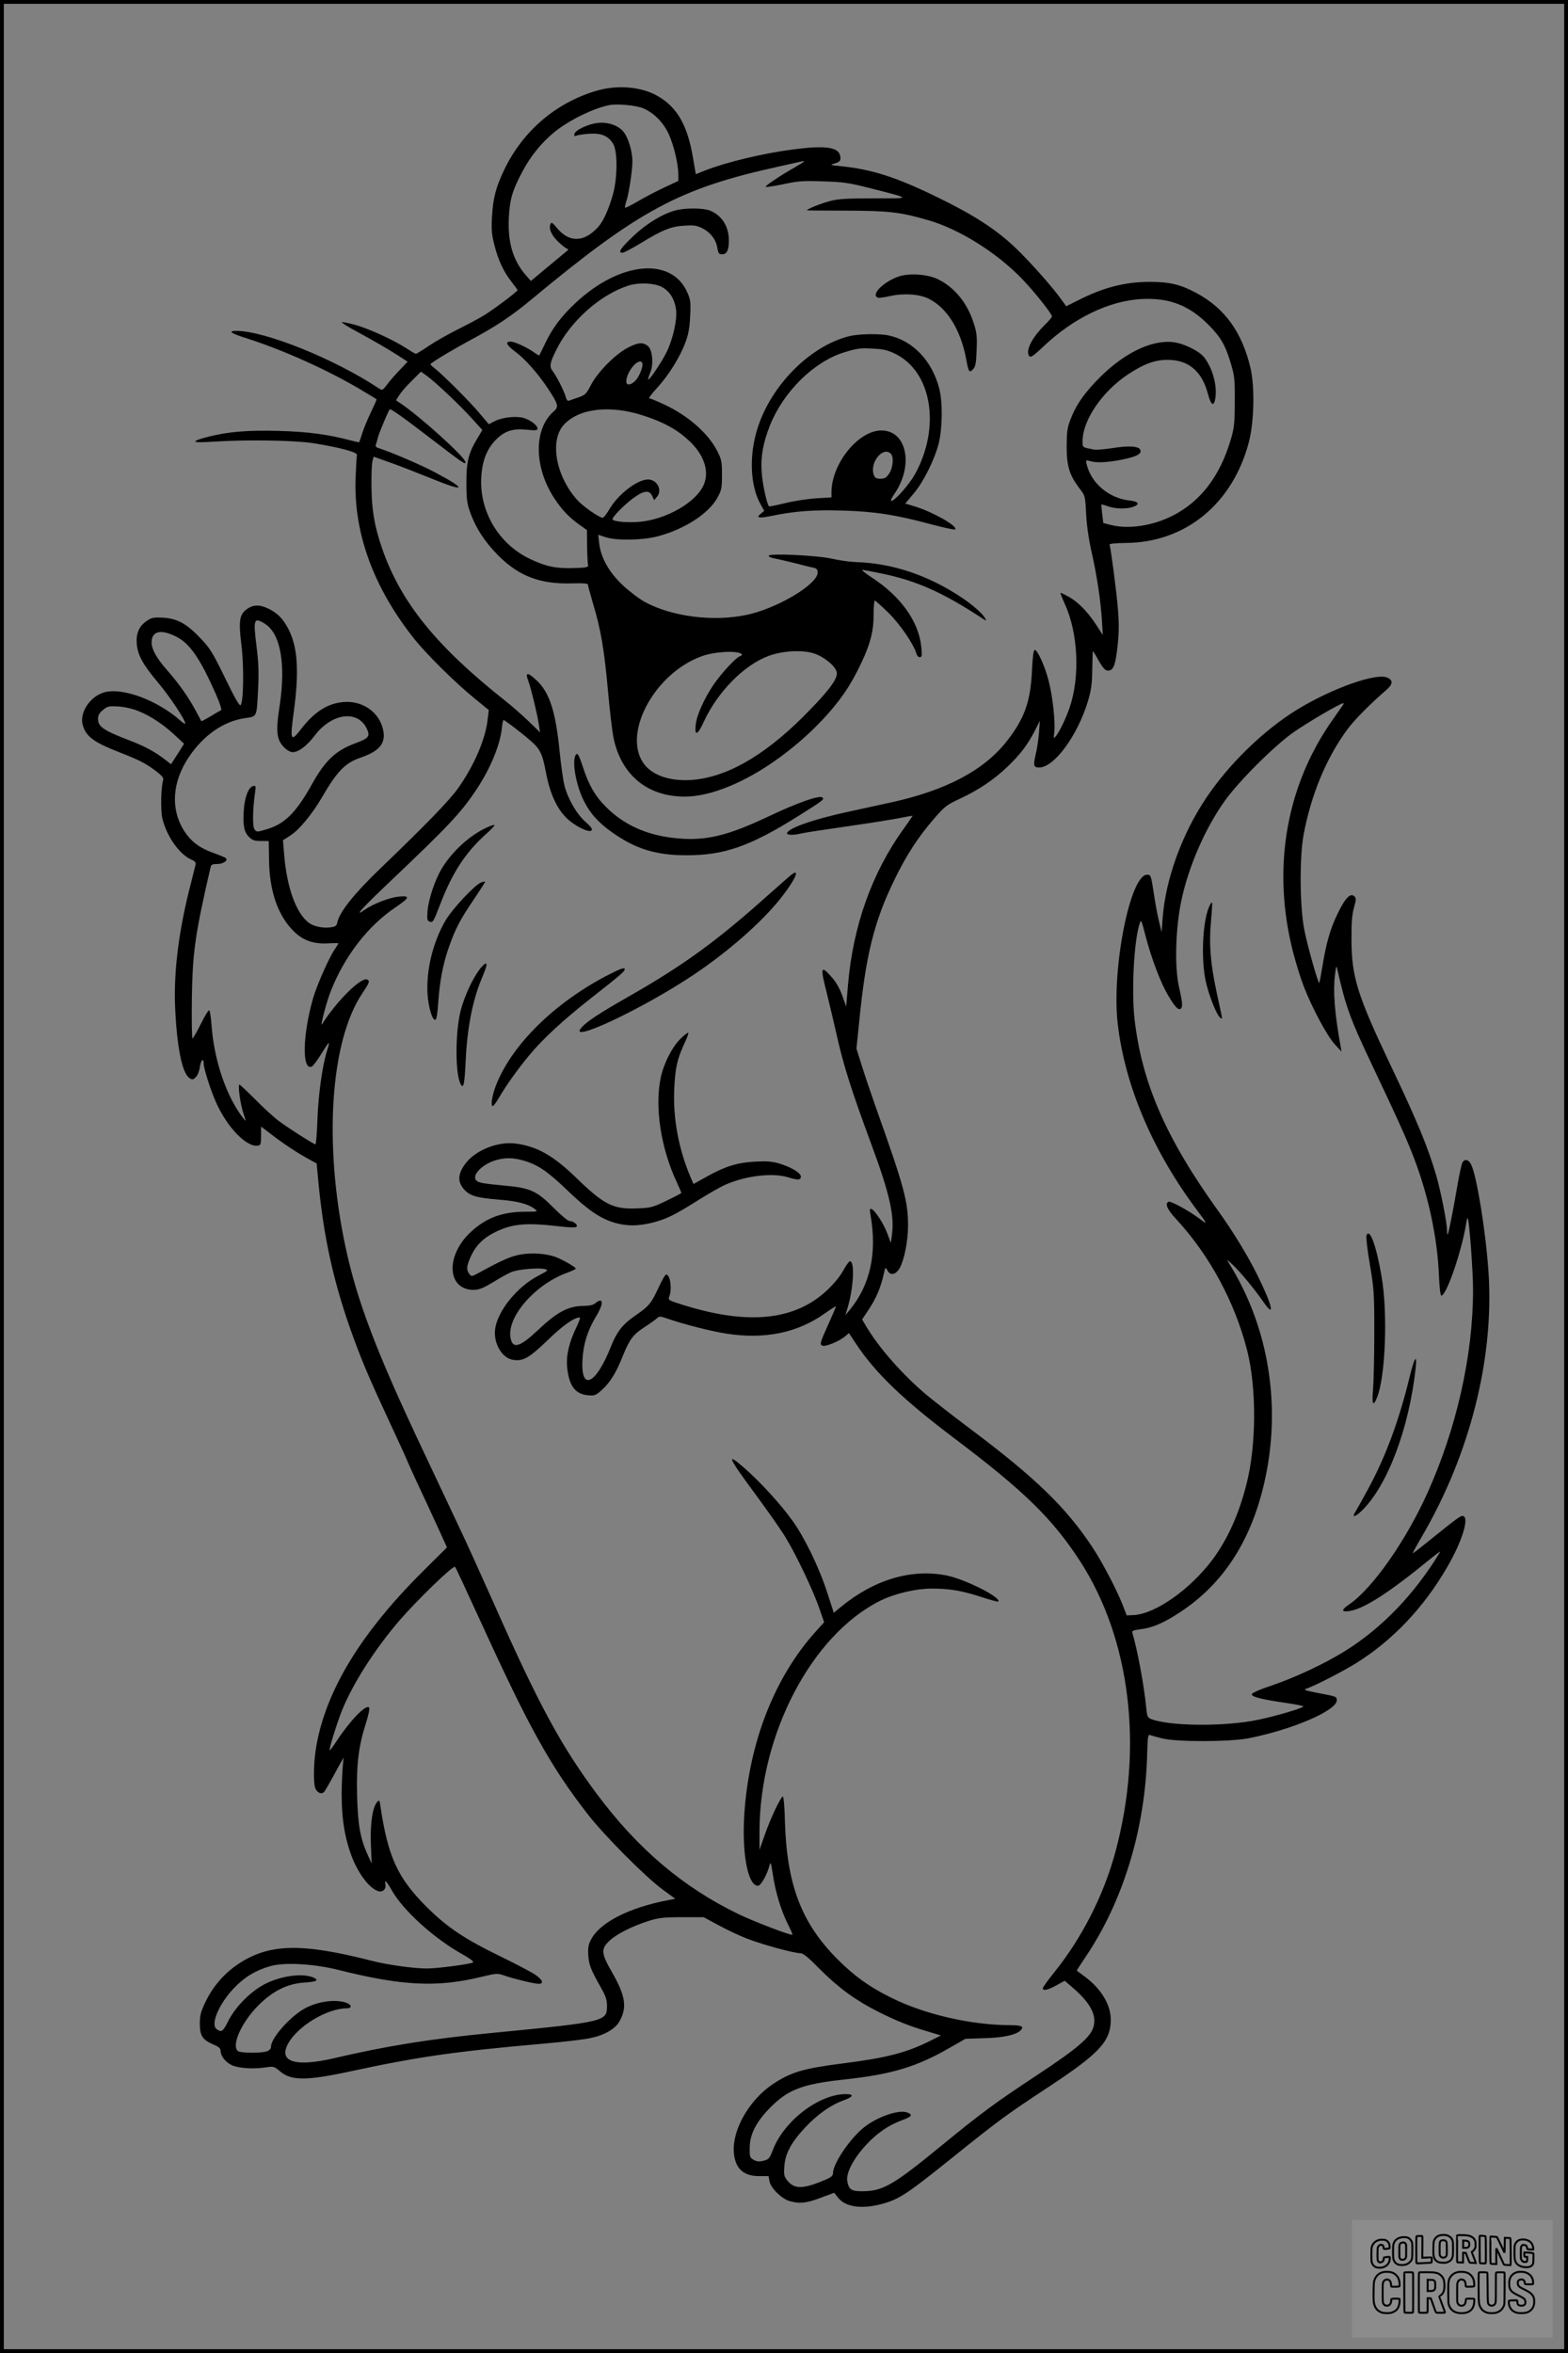 <?xml version="1.0" encoding="UTF-8"?>
<svg xmlns="http://www.w3.org/2000/svg" version="1.0" width="1024pt" height="1536pt" viewBox="0 0 1024 1536" preserveAspectRatio="xMidYMid meet">
  <rect x="0" y="0" width="1024" height="1536" fill="#808080" stroke="none"/>
  <g transform="translate(0.00 0.00) scale(1)">
    <g transform="translate(0,1536) scale(0.1,-0.1)" fill="#000000" stroke="none">
      <path d="M3890 14766 c-262 -79 -475 -262 -595 -510 -56 -116 -75 -187 -82 -311 -5 -82 -2 -115 15 -182 25 -100 61 -178 113 -243 21 -27 39 -52 39 -54 0 -9 -165 -133 -225 -168 -33 -20 -107 -59 -165 -88 -58 -29 -142 -76 -187 -106 -44 -30 -84 -54 -87 -54 -3 0 -31 16 -63 37 -87 56 -249 130 -336 153 -43 12 -81 19 -84 17 -2 -3 26 -22 64 -43 141 -77 230 -128 297 -171 l68 -44 -54 -57 c-30 -31 -67 -74 -82 -95 -29 -37 -29 -37 -55 -20 -289 191 -741 373 -927 373 -59 0 -37 -16 69 -49 240 -77 533 -209 747 -337 52 -31 97 -58 99 -60 2 -2 -15 -40 -37 -86 -22 -46 -48 -108 -57 -138 -10 -30 -18 -56 -19 -57 -1 -1 -26 4 -56 12 -146 39 -279 57 -467 62 -205 6 -331 -5 -463 -38 -123 -32 -112 -42 35 -32 218 14 526 9 650 -10 171 -27 291 -59 286 -77 -2 -8 -6 -78 -9 -155 -12 -362 121 -719 391 -1055 80 -98 259 -275 381 -375 l98 -80 -7 -59 c-14 -131 -88 -302 -193 -451 -58 -81 -206 -234 -509 -525 -172 -165 -266 -284 -280 -351 -4 -22 -12 -28 -42 -32 -48 -8 -112 5 -144 29 -84 63 -145 233 -162 454 l-7 85 51 33 c57 37 141 140 203 246 99 171 152 226 252 260 135 46 175 104 141 207 -34 102 -139 167 -254 156 -103 -9 -190 -65 -277 -179 -66 -85 -71 -72 -45 119 35 260 25 416 -33 532 -37 71 -71 107 -131 137 -62 30 -105 28 -149 -7 -42 -33 -48 -77 -30 -224 18 -141 15 -378 -5 -398 -7 -7 -36 43 -101 177 -81 166 -98 194 -160 259 -90 95 -151 129 -244 135 -62 3 -75 1 -106 -20 -51 -34 -72 -81 -67 -149 6 -76 40 -137 141 -257 76 -91 176 -241 176 -265 0 -5 -15 4 -33 20 -151 133 -376 216 -495 184 -93 -26 -164 -132 -142 -213 21 -75 71 -113 238 -178 128 -50 174 -73 240 -123 43 -33 52 -45 47 -61 -14 -48 -17 -195 -5 -247 27 -116 111 -236 189 -270 24 -10 31 -19 28 -34 -3 -11 -16 -65 -30 -120 -78 -299 -112 -567 -104 -797 11 -265 45 -443 94 -475 19 -13 24 -12 42 6 11 11 23 40 26 65 7 47 25 64 25 24 0 -32 46 -176 80 -252 74 -167 203 -299 277 -284 15 3 18 13 18 64 l0 60 100 -76 c55 -41 137 -95 182 -120 l81 -45 7 -75 c35 -401 105 -717 241 -1083 60 -162 109 -274 230 -534 57 -123 104 -225 104 -227 0 -2 32 -73 71 -158 40 -84 100 -215 135 -291 l63 -138 -168 -167 c-396 -396 -622 -768 -685 -1129 -18 -98 -21 -239 -7 -276 12 -30 40 -42 57 -25 7 7 40 65 74 128 34 63 59 106 55 95 -4 -11 -10 -90 -13 -175 -5 -177 11 -311 54 -438 42 -127 121 -237 184 -257 28 -9 53 13 47 42 -7 38 6 26 43 -39 75 -131 275 -312 458 -414 55 -31 79 -50 70 -55 -22 -11 -232 -39 -300 -39 -86 0 -256 24 -355 49 -467 120 -677 114 -879 -21 -91 -61 -165 -147 -213 -248 -30 -63 -36 -86 -36 -142 0 -78 19 -105 91 -135 29 -12 44 -24 44 -36 0 -38 32 -79 76 -99 47 -20 142 -26 230 -12 39 6 47 3 79 -24 74 -66 173 -66 465 -3 442 95 674 129 1265 181 126 11 260 27 297 35 94 19 164 59 193 109 51 91 41 164 -45 316 -75 130 -77 157 -20 211 46 44 152 97 260 131 63 19 97 23 215 23 l140 0 95 -51 c52 -29 137 -69 189 -89 97 -38 305 -95 348 -95 18 0 51 -27 121 -98 124 -125 235 -207 381 -281 125 -63 210 -97 336 -134 l80 -24 -70 -35 c-153 -77 -287 -112 -575 -148 -257 -33 -338 -57 -459 -139 -149 -102 -258 -293 -249 -437 7 -106 60 -159 163 -159 l64 0 6 -33 c8 -45 78 -114 131 -130 64 -19 112 -14 205 22 l87 32 26 -33 c50 -62 160 -76 296 -37 105 30 159 66 455 304 304 244 347 275 620 455 335 221 408 299 409 440 1 96 -62 202 -167 280 -28 21 -53 40 -55 41 -1 1 22 37 51 80 251 368 397 844 409 1342 3 104 5 121 18 116 8 -3 44 -13 80 -22 95 -24 440 -23 565 1 289 58 575 181 575 248 0 24 -2 25 -125 48 -78 15 -95 21 -76 27 48 14 238 112 327 167 240 150 443 364 596 629 94 162 143 316 105 331 -16 6 -31 -5 -230 -165 -53 -43 -99 -78 -101 -78 -2 0 25 51 61 112 313 536 471 1162 434 1721 -17 260 -76 627 -113 704 -17 35 -43 41 -58 13 -6 -12 -22 -86 -35 -164 -27 -158 -55 -299 -61 -305 -2 -2 -4 9 -4 26 0 51 -40 253 -70 358 -55 188 -125 357 -298 720 -219 461 -256 580 -256 825 -1 107 4 161 16 205 15 52 15 62 3 74 -25 25 -61 -11 -109 -112 -49 -100 -76 -196 -101 -352 -9 -55 -18 -101 -19 -102 -7 -7 -78 244 -98 347 -30 151 -32 471 -5 620 49 262 148 502 287 690 45 61 151 168 249 252 47 40 51 65 13 84 -70 35 -361 -68 -589 -207 -219 -134 -447 -355 -596 -578 -158 -235 -265 -530 -284 -781 l-7 -95 -18 75 c-10 41 -25 122 -33 179 -18 117 -19 121 -44 121 -111 0 -232 -615 -192 -970 47 -410 232 -841 526 -1230 62 -83 63 -86 4 -42 -72 53 -186 115 -199 107 -23 -14 -7 -51 51 -113 219 -237 384 -543 464 -859 62 -246 60 -619 -5 -872 -50 -198 -124 -360 -221 -491 -147 -196 -373 -355 -516 -363 l-45 -2 -27 70 c-40 101 -132 277 -197 375 -173 261 -369 451 -798 773 -111 83 -239 183 -286 222 -157 133 -303 299 -388 438 l-32 54 44 66 c47 70 80 148 97 230 11 46 12 48 23 26 19 -39 56 -32 83 16 29 54 53 177 53 273 0 162 -24 250 -215 787 -31 88 -71 207 -89 265 l-33 105 18 175 c42 431 97 654 229 925 79 163 155 280 260 401 69 80 82 90 168 130 122 57 220 122 310 208 85 81 131 142 179 234 l34 67 -6 -80 c-4 -44 -13 -108 -22 -142 -16 -70 -13 -83 23 -83 99 0 253 211 320 437 21 71 26 111 27 205 1 65 3 118 4 118 2 0 17 -24 33 -54 37 -66 53 -80 79 -71 26 8 38 48 51 175 8 76 8 140 0 230 -9 114 -46 391 -54 415 -2 6 38 10 108 11 389 3 697 257 802 659 34 132 39 355 11 480 -55 236 -168 393 -355 493 -105 56 -174 72 -303 72 -162 0 -300 -35 -470 -121 l-76 -38 -34 47 c-59 82 -204 245 -296 333 -127 121 -272 215 -506 329 -276 135 -433 185 -642 206 -63 6 -67 8 -38 16 39 10 47 21 39 54 -14 55 -103 66 -311 38 -192 -25 -431 -82 -571 -137 l-60 -24 -18 104 c-36 217 -104 334 -234 408 -106 60 -265 73 -402 31z m313 -114 c70 -31 130 -92 165 -169 33 -73 62 -196 62 -263 l0 -41 -92 -43 c-51 -24 -128 -64 -172 -90 -43 -26 -81 -44 -84 -42 -2 3 1 20 7 38 17 47 41 204 41 264 0 64 -25 150 -56 191 -32 42 -99 67 -166 61 -62 -5 -152 -47 -157 -73 -2 -14 1 -16 15 -10 11 4 48 10 84 12 79 5 124 -15 155 -67 29 -51 28 -224 -3 -332 -27 -95 -63 -175 -96 -210 -91 -101 -189 -103 -268 -7 -31 37 -38 41 -43 26 -12 -30 5 -70 48 -113 23 -22 49 -43 57 -46 8 -3 13 -7 10 -10 -3 -2 -59 -49 -124 -103 l-119 -99 -34 39 c-83 95 -118 214 -110 375 6 118 23 176 87 297 53 101 124 189 207 258 96 79 257 158 363 179 54 10 178 -2 223 -22z m1047 -346 c0 -3 -26 -19 -57 -37 -84 -47 -193 -119 -193 -128 0 -4 51 3 113 16 98 21 130 24 262 19 134 -4 167 -9 310 -45 273 -70 272 -66 21 -66 -185 0 -232 -3 -291 -19 -59 -16 -145 -51 -145 -59 0 -1 116 -2 258 -2 275 -1 350 -9 529 -61 204 -57 453 -213 619 -386 81 -84 194 -227 194 -244 0 -5 -23 -32 -51 -59 -74 -74 -117 -153 -102 -191 9 -24 23 -16 97 54 196 186 430 299 642 310 180 9 309 -41 435 -167 83 -83 114 -138 151 -267 20 -68 23 -100 22 -239 -1 -143 -4 -170 -28 -250 -70 -235 -197 -400 -379 -492 -132 -66 -288 -89 -402 -60 l-50 13 -7 59 c-4 32 -6 60 -5 61 2 2 21 -3 42 -11 48 -17 121 -19 164 -4 48 17 39 35 -23 42 -134 14 -252 114 -280 239 -6 26 -6 26 31 16 43 -12 138 -4 233 19 71 17 96 33 87 56 -9 25 -77 29 -181 12 -53 -8 -108 -13 -121 -10 -80 16 -75 12 -75 58 1 135 129 322 295 432 102 68 176 96 258 96 138 1 227 -74 266 -224 19 -71 37 -84 47 -32 15 83 -15 197 -71 271 -33 43 -137 94 -207 101 -149 15 -339 -83 -508 -264 -83 -89 -129 -159 -162 -249 -18 -48 -22 -80 -22 -169 0 -127 18 -186 82 -271 39 -50 39 -51 45 -165 3 -73 16 -163 35 -249 36 -159 58 -307 68 -445 l6 -100 -49 75 c-56 84 -121 148 -182 179 -22 12 -42 21 -45 21 -3 0 10 -33 28 -73 87 -189 100 -474 32 -674 -25 -73 -65 -156 -90 -188 -16 -19 -16 -18 -11 25 8 61 -10 233 -36 333 -24 97 -76 210 -92 204 -8 -2 -14 -50 -18 -143 -10 -195 -49 -306 -163 -451 -150 -192 -398 -323 -761 -402 -77 -17 -203 -44 -280 -61 -227 -49 -395 -109 -395 -140 0 -12 42 -13 95 0 22 5 154 25 293 45 139 20 293 44 342 54 50 10 90 17 90 15 0 -1 -27 -40 -60 -86 -206 -287 -329 -632 -362 -1016 l-12 -143 -17 48 c-24 70 -45 109 -86 154 -63 69 -66 54 -24 -112 16 -63 45 -188 66 -279 44 -197 97 -362 220 -695 125 -336 157 -478 140 -606 l-7 -53 -23 61 c-23 64 -81 153 -104 161 -11 4 -12 -4 -6 -39 44 -250 -2 -457 -135 -619 l-29 -35 15 50 c37 125 47 292 17 302 -6 2 -26 -23 -44 -57 -19 -37 -60 -87 -105 -130 -211 -200 -515 -232 -941 -99 -99 31 -101 32 -92 56 19 51 6 143 -21 143 -6 0 -28 -39 -50 -87 -48 -103 -61 -119 -157 -185 -77 -53 -116 -104 -152 -195 -99 -252 -200 -300 -187 -88 5 100 34 191 86 277 40 66 51 108 28 108 -6 0 -20 -8 -30 -17 -14 -12 -37 -17 -81 -18 -94 0 -172 -42 -290 -154 -123 -116 -169 -130 -183 -54 -25 135 159 348 368 424 32 12 58 24 58 28 0 9 -78 54 -127 74 -62 24 -161 32 -237 17 -60 -11 -118 -36 -264 -116 -52 -28 -53 -29 -67 -10 -21 28 -19 53 13 121 32 67 78 113 152 150 111 56 204 65 410 41 75 -9 118 -11 125 -4 12 11 -20 38 -47 38 -10 0 -57 40 -105 88 -106 107 -152 128 -312 142 -148 14 -178 19 -192 36 -28 34 41 104 127 130 64 19 121 18 193 -5 88 -27 151 -71 278 -193 129 -124 210 -180 301 -208 81 -25 158 -25 254 -1 91 24 142 48 300 148 66 41 144 86 174 99 134 59 308 80 410 49 66 -20 84 -19 84 5 0 24 -64 62 -145 86 -45 13 -82 15 -155 11 -114 -6 -193 -30 -313 -97 l-88 -49 -19 44 c-77 181 -115 381 -107 569 6 143 19 202 66 303 17 36 29 68 26 71 -3 3 -26 -14 -51 -39 -55 -54 -109 -160 -129 -254 -40 -189 0 -455 101 -674 19 -41 34 -76 34 -78 0 -2 -43 -25 -97 -51 -89 -43 -103 -47 -189 -50 -158 -7 -217 22 -394 193 -155 151 -260 211 -402 230 -120 16 -273 -47 -335 -140 -44 -63 -44 -111 -3 -158 37 -43 81 -56 228 -68 119 -9 191 -28 233 -60 24 -18 23 -19 -61 -19 -148 0 -254 -39 -353 -130 -169 -154 -159 -380 16 -380 35 0 60 10 127 50 45 28 99 58 119 66 42 18 176 30 217 20 28 -7 26 -9 -41 -44 -140 -73 -268 -233 -282 -351 -10 -90 44 -184 114 -197 67 -13 107 10 229 127 99 96 172 148 210 149 6 0 -5 -30 -23 -67 -47 -97 -67 -184 -59 -260 12 -119 52 -173 135 -181 46 -4 51 -2 95 38 53 49 92 113 136 225 41 101 67 136 138 181 31 20 66 45 78 55 20 19 21 19 80 -1 98 -34 273 -79 374 -95 252 -40 468 4 646 131 41 29 74 50 74 46 -1 -4 -25 -61 -55 -127 -50 -111 -52 -121 -35 -129 20 -9 107 26 150 61 l24 21 43 -65 c127 -193 307 -367 648 -624 455 -343 639 -524 818 -799 330 -510 416 -1216 231 -1900 -76 -282 -219 -562 -400 -786 -41 -51 -74 -97 -74 -103 0 -19 33 -12 89 19 l54 30 56 -48 c114 -99 154 -178 132 -254 -21 -68 -105 -140 -364 -311 -283 -187 -366 -248 -637 -470 -304 -249 -373 -289 -502 -291 -78 -1 -95 10 -105 67 -8 52 39 143 119 231 72 79 148 132 237 165 66 24 75 36 36 51 -59 22 -213 -34 -298 -110 -90 -80 -187 -228 -187 -286 0 -16 -12 -27 -47 -42 -146 -62 -202 -64 -248 -10 -24 29 -27 39 -23 93 5 85 44 158 134 255 84 89 167 148 255 180 64 24 69 40 11 40 -175 -1 -402 -175 -475 -365 -21 -55 -26 -61 -61 -70 -29 -7 -44 -5 -64 6 -25 14 -27 20 -26 80 1 89 44 171 138 265 115 115 209 150 476 179 314 34 475 82 695 209 l100 57 120 4 c124 3 210 21 240 51 25 25 8 34 -68 34 -257 1 -561 71 -778 180 -144 71 -240 141 -349 250 -237 237 -332 488 -344 903 -2 86 -8 158 -13 159 -13 2 -80 -139 -118 -248 l-35 -99 0 120 c1 634 341 1283 789 1506 96 47 232 79 336 79 117 0 195 -13 324 -55 58 -19 107 -32 110 -30 25 25 -217 147 -339 171 -229 45 -473 -28 -690 -207 l-45 -37 -43 133 c-51 159 -148 360 -228 470 -72 101 -206 248 -307 337 -132 116 -116 80 78 -182 75 -102 159 -222 186 -267 69 -113 181 -349 219 -460 l32 -93 -49 -54 c-272 -298 -441 -727 -472 -1197 -17 -259 23 -469 89 -469 19 0 60 73 76 135 6 25 10 14 21 -60 16 -111 54 -238 99 -327 19 -38 32 -68 29 -68 -26 0 -247 85 -350 134 -361 174 -656 423 -924 781 -235 315 -382 585 -679 1255 -77 173 -180 401 -230 505 -49 105 -151 319 -225 477 -308 650 -435 984 -511 1340 -143 672 -99 1341 109 1652 47 70 51 81 35 91 -37 23 -199 -136 -297 -291 -15 -25 29 145 56 213 90 230 242 427 421 548 97 66 102 80 22 72 -62 -7 -167 -48 -222 -87 -70 -50 -19 8 132 152 420 398 498 481 602 638 88 133 151 285 163 393 3 31 8 57 11 57 8 0 111 -78 172 -131 68 -58 82 -86 107 -220 25 -128 69 -225 130 -286 52 -53 149 -101 166 -84 8 8 -2 23 -39 56 -57 49 -115 149 -138 238 -8 31 -22 130 -31 219 -26 265 -67 390 -152 468 -59 55 -75 53 -52 -7 16 -43 57 -211 67 -276 l9 -58 -76 74 c-42 40 -110 100 -151 132 -451 357 -681 641 -804 993 -51 148 -69 255 -70 412 -1 74 2 147 7 162 l7 27 110 -39 c60 -21 182 -69 271 -105 220 -90 232 -71 25 39 -86 47 -299 138 -374 161 -14 4 -21 12 -18 20 3 8 10 31 15 53 10 34 67 170 76 180 6 6 91 -54 265 -188 217 -166 230 -175 230 -157 0 31 -301 303 -430 388 l-24 16 22 34 c11 19 48 61 81 93 l60 60 38 -27 c56 -40 221 -196 296 -280 l67 -74 -35 -59 c-56 -93 -70 -151 -69 -289 0 -98 4 -132 23 -185 36 -103 97 -198 185 -286 136 -136 274 -188 480 -182 80 2 106 0 106 -10 0 -7 16 -63 34 -126 49 -161 72 -297 96 -560 11 -125 27 -262 35 -303 47 -248 221 -394 468 -393 237 1 572 179 848 450 127 126 208 233 276 366 80 157 108 250 108 366 0 54 4 98 8 98 4 0 45 -37 91 -82 77 -77 162 -202 181 -265 3 -13 13 -23 22 -23 13 0 15 10 10 64 -16 167 -132 331 -322 455 -42 28 -71 51 -64 51 8 0 66 -11 129 -24 229 -48 399 -124 659 -295 23 -15 24 -14 13 5 -15 28 -77 83 -148 131 -219 147 -456 227 -696 234 -37 1 -105 11 -150 21 -99 23 -418 38 -418 20 0 -6 17 -14 38 -17 20 -4 82 -18 137 -32 55 -14 110 -28 123 -30 15 -4 22 -13 22 -30 0 -78 -270 -238 -470 -278 -215 -44 -479 -10 -654 83 -38 20 -104 70 -148 111 -91 85 -145 182 -155 275 l-6 55 49 -16 c74 -23 240 -20 339 6 175 46 333 148 390 252 27 49 30 62 30 149 0 86 -3 101 -30 154 -58 116 -191 233 -348 306 -47 22 -90 40 -97 40 -6 0 17 31 52 69 74 80 150 202 185 298 19 50 27 95 30 168 5 89 3 107 -17 153 -102 238 -442 207 -734 -68 -91 -86 -146 -159 -193 -256 -21 -43 -39 -81 -41 -83 -1 -3 -15 5 -30 16 -47 34 -130 73 -157 73 -39 0 -28 -22 33 -68 64 -48 147 -142 213 -242 64 -97 69 -116 37 -144 -134 -114 -132 -366 3 -570 49 -75 96 -124 168 -175 l44 -31 1 -107 c1 -60 4 -115 7 -123 3 -12 -12 -16 -91 -18 -119 -4 -183 9 -290 60 -203 97 -330 310 -317 533 6 107 37 186 96 245 58 58 109 74 203 65 57 -6 68 -5 68 8 0 20 -42 53 -87 68 -48 15 -140 6 -190 -19 l-41 -21 -65 77 c-67 79 -239 250 -291 290 -16 12 -27 24 -25 26 32 26 153 98 268 160 157 84 260 152 391 261 706 586 967 726 1620 869 85 19 156 35 158 35 1 1 2 -1 2 -3z m-930 -818 c52 -27 85 -78 95 -148 9 -62 -19 -189 -60 -275 -32 -66 -114 -189 -122 -182 -2 2 4 21 13 43 24 56 15 151 -15 175 -33 27 -65 24 -135 -13 -80 -43 -191 -155 -236 -240 -32 -61 -38 -67 -85 -83 -27 -9 -55 -19 -61 -21 -7 -3 -15 8 -19 23 -8 35 -61 139 -86 171 -22 29 -19 52 23 136 92 189 288 363 473 422 67 21 164 17 215 -8z m-126 -496 c9 -16 -14 -81 -40 -112 -29 -34 -64 -40 -64 -11 0 64 81 160 104 123z m8 -345 c131 -42 220 -91 297 -163 96 -89 133 -194 100 -281 -44 -118 -247 -236 -429 -250 -83 -6 -170 3 -170 18 0 16 74 91 134 136 70 52 107 56 125 16 l13 -28 20 24 c35 44 -2 111 -61 111 -71 -1 -198 -100 -253 -197 -17 -29 -36 -53 -42 -53 -22 0 -130 75 -167 117 -140 156 -181 389 -86 491 99 107 303 130 519 59z m-2475 -1357 c105 -63 141 -262 99 -539 -20 -128 -20 -182 -2 -225 16 -38 60 -76 88 -76 38 0 93 42 143 108 110 146 279 170 339 48 25 -52 16 -65 -71 -97 -131 -48 -200 -113 -289 -274 -102 -182 -177 -256 -298 -290 -57 -17 -60 -17 -74 1 -14 19 -12 134 4 243 6 39 5 43 -12 40 -31 -6 -57 -74 -62 -160 -6 -100 2 -141 35 -173 21 -21 35 -26 77 -26 l51 0 2 -123 c2 -201 57 -362 159 -464 63 -63 132 -87 230 -81 35 2 64 2 64 0 0 -2 -9 -17 -20 -33 -38 -53 -118 -233 -145 -324 -69 -241 -74 -473 -10 -448 9 3 38 42 65 86 54 87 58 89 34 12 -30 -99 -55 -282 -61 -442 -3 -90 -9 -163 -13 -163 -11 0 -179 107 -240 153 -30 22 -99 85 -152 139 -54 54 -101 98 -104 98 -12 0 5 -127 25 -186 19 -58 19 -58 0 -34 -109 138 -190 375 -207 601 -4 58 -11 104 -17 104 -5 0 -30 -41 -55 -92 -25 -50 -49 -92 -53 -92 -4 -1 -6 119 -4 267 5 299 21 413 122 850 4 18 12 22 44 22 39 0 73 23 55 39 -5 4 -43 20 -85 35 -87 31 -143 74 -187 143 -90 142 -78 321 34 485 96 141 224 229 363 250 82 12 77 1 87 200 5 100 2 168 -11 271 -22 175 -17 189 52 147z m-576 -86 c89 -44 158 -146 260 -378 27 -61 39 -101 32 -103 -6 -2 -37 -20 -68 -39 -32 -19 -59 -33 -60 -32 -1 2 -19 35 -39 73 -48 88 -110 176 -187 263 -66 75 -99 134 -99 178 0 75 60 89 161 38z m3693 -114 c4 -4 -1 -11 -12 -14 -27 -9 -121 -111 -173 -187 -58 -86 -109 -197 -115 -256 -10 -80 11 -75 51 13 90 196 262 372 424 432 91 34 219 41 295 17 65 -20 140 -81 150 -121 10 -37 -39 -108 -167 -240 -272 -284 -521 -436 -754 -463 -147 -16 -268 19 -331 94 -156 190 54 596 370 711 84 31 235 39 262 14z m3916 -347 c-11 -16 -48 -68 -82 -118 -285 -425 -369 -951 -234 -1478 19 -74 51 -177 71 -228 54 -139 151 -320 201 -375 l45 -49 -6 35 c-39 214 -50 357 -37 465 7 58 10 65 15 40 55 -244 83 -323 224 -620 177 -373 233 -497 283 -630 91 -243 147 -509 157 -748 4 -93 10 -137 17 -135 36 11 132 292 161 472 3 21 8 36 10 34 10 -9 35 -347 35 -467 0 -431 -109 -911 -302 -1336 -142 -311 -355 -613 -505 -717 -55 -37 -55 -52 -3 -45 94 12 260 119 524 335 44 36 75 59 71 51 -166 -274 -379 -496 -620 -646 -131 -82 -321 -171 -475 -224 -85 -28 -135 -51 -135 -59 0 -17 62 -33 220 -56 69 -10 122 -21 117 -24 -16 -14 -175 -61 -293 -86 -216 -46 -578 -43 -701 4 -24 10 -27 17 -33 79 -14 144 -58 378 -90 484 -4 13 5 17 50 23 84 10 157 42 271 118 295 197 480 503 558 923 87 472 -3 959 -249 1350 -17 27 -15 26 24 -10 51 -48 140 -155 202 -244 79 -114 59 -24 -39 174 -62 126 -159 285 -254 417 -343 476 -501 838 -549 1257 -20 184 -4 505 33 620 10 32 11 30 39 -78 38 -146 99 -309 149 -391 43 -73 64 -95 80 -85 15 9 13 39 -11 145 -29 131 -22 377 15 557 47 224 154 471 283 653 91 128 321 358 448 448 94 66 309 192 328 192 5 0 -1 -12 -13 -27z m-7853 -26 c79 -32 162 -88 236 -157 l59 -55 -42 -67 -43 -67 -36 28 c-64 51 -135 89 -228 125 -174 66 -213 92 -213 142 0 24 8 39 32 59 30 25 37 27 103 23 42 -3 94 -15 132 -31z m2241 -5962 c308 -674 447 -924 688 -1235 109 -141 380 -413 492 -495 l82 -60 -42 -8 c-260 -49 -452 -147 -509 -260 -17 -31 -20 -54 -17 -102 4 -62 14 -88 88 -220 25 -44 34 -71 34 -107 0 -104 -5 -106 -744 -178 -416 -40 -692 -85 -1040 -166 -250 -58 -362 -24 -300 93 61 115 254 232 383 233 41 0 34 27 -10 39 -76 22 -189 3 -270 -44 -95 -56 -213 -191 -213 -244 0 -14 -9 -25 -26 -31 -36 -14 -177 -13 -192 2 -40 40 25 185 133 295 94 95 191 144 301 151 77 5 98 14 67 30 -64 33 -203 18 -312 -34 -95 -45 -201 -149 -250 -246 -35 -71 -45 -77 -76 -54 -42 30 13 162 111 266 69 73 143 118 238 145 92 27 284 16 445 -24 418 -105 648 -116 937 -45 96 23 103 23 145 9 58 -21 198 -55 227 -55 36 0 26 26 -22 59 -25 17 -127 71 -228 120 -236 115 -345 188 -479 320 -194 193 -256 330 -306 670 -4 29 -6 32 -18 20 -31 -31 -48 -138 -43 -274 l5 -130 -27 60 c-47 103 -63 193 -68 386 -5 203 10 322 58 471 17 54 26 96 20 102 -21 21 -123 -85 -211 -218 -23 -36 -44 -64 -46 -62 -6 5 45 170 77 252 71 179 213 402 378 595 118 136 352 363 364 351 4 -4 83 -174 176 -377z"></path>
      <path d="M4409 13986 c-86 -24 -189 -87 -275 -169 -81 -77 -101 -107 -69 -107 9 0 60 27 115 60 147 90 202 112 290 117 64 4 82 1 120 -19 52 -27 86 -72 95 -128 6 -34 11 -40 31 -40 31 0 44 27 44 92 -1 91 -45 160 -122 193 -45 18 -163 19 -229 1z"></path>
      <path d="M5872 13556 c-100 -33 -188 -120 -139 -139 8 -3 43 2 78 10 88 20 191 14 252 -16 122 -60 212 -204 248 -401 14 -79 20 -87 45 -59 15 17 19 40 22 124 4 86 1 114 -19 175 -41 130 -122 231 -231 286 -64 33 -186 43 -256 20z"></path>
      <path d="M5540 13164 c-252 -66 -501 -317 -591 -594 -58 -177 -51 -378 17 -500 l25 -45 -22 -18 c-35 -28 -14 -32 74 -14 150 31 275 40 462 34 209 -6 348 -28 573 -89 84 -22 156 -38 160 -34 19 20 -137 109 -254 147 l-72 22 53 63 c65 76 138 222 165 328 25 99 27 271 4 359 -46 180 -169 310 -325 346 -63 15 -205 12 -269 -5z m307 -114 c240 -118 298 -481 127 -788 -38 -67 -131 -172 -153 -172 -7 0 2 20 20 46 128 186 81 414 -85 414 -150 0 -324 -215 -326 -401 l0 -36 -103 -6 c-56 -4 -147 -18 -202 -32 -54 -13 -101 -23 -103 -20 -14 14 -44 152 -48 225 -7 100 10 191 55 305 88 218 285 413 481 474 92 28 105 30 195 25 64 -3 93 -10 142 -34z m-29 -652 c20 -20 14 -92 -11 -129 -19 -28 -29 -34 -57 -34 -28 0 -36 5 -44 26 -28 80 61 188 112 137z"></path>
      <path d="M3756 10424 c-19 -50 8 -193 55 -288 41 -84 96 -146 190 -212 151 -106 284 -147 479 -147 250 -1 419 59 735 257 164 103 176 112 151 122 -27 10 -164 -39 -346 -125 -277 -131 -420 -164 -621 -141 -179 20 -326 87 -439 200 -73 72 -115 144 -155 268 -27 82 -37 96 -49 66z"></path>
      <path d="M3183 9960 c-112 -50 -228 -155 -297 -268 -45 -74 -87 -200 -94 -279 -4 -53 -2 -64 13 -69 22 -9 26 -1 71 116 77 201 163 333 292 450 36 32 64 61 61 64 -2 3 -23 -4 -46 -14z"></path>
      <path d="M5155 9639 c-22 -19 -85 -75 -141 -124 -329 -295 -550 -456 -903 -657 -196 -112 -274 -163 -310 -202 -113 -121 395 117 732 343 222 149 434 335 558 488 107 134 144 221 64 152z"></path>
      <path d="M3141 9599 c-41 -16 -185 -170 -231 -247 -82 -140 -127 -322 -118 -480 6 -90 32 -176 52 -169 7 2 14 47 18 113 10 141 31 253 70 362 41 118 75 183 164 313 41 61 74 112 72 114 -2 1 -14 -1 -27 -6z"></path>
      <path d="M3129 9028 c-46 -63 -96 -172 -120 -263 -37 -142 -37 -424 1 -485 17 -28 24 2 31 153 10 216 45 396 104 537 33 79 38 100 26 100 -6 0 -25 -19 -42 -42z"></path>
      <path d="M3955 8987 c-333 -175 -604 -441 -709 -695 -30 -70 -45 -152 -28 -152 5 0 24 25 41 55 42 73 119 182 197 276 92 111 223 231 406 375 174 136 218 173 218 186 0 16 -27 6 -125 -45z"></path>
      <path d="M7902 9453 c-47 -88 -61 -343 -28 -498 20 -91 70 -217 93 -237 15 -12 16 -10 10 17 -3 17 -18 82 -31 145 -41 189 -51 316 -38 460 6 68 10 126 7 128 -2 2 -8 -5 -13 -15z"></path>
      <path d="M8924 7295 c-4 -10 6 -94 22 -189 27 -160 29 -189 29 -446 0 -151 -4 -317 -8 -367 -9 -102 0 -120 27 -53 54 137 70 553 28 790 -34 200 -78 318 -98 265z"></path>
      <path d="M9206 6373 c-69 -286 -158 -525 -273 -736 -36 -67 -73 -132 -81 -145 -27 -41 -2 -37 44 9 165 162 306 534 349 927 11 100 -8 72 -39 -55z"></path>
    </g>
  </g>
  <rect x="0.0" y="0.0" width="1024.0" height="1536.0" fill="none" stroke="black" stroke-width="5"></rect>
  <g transform="translate(882.93 1449.20) scale(0.128)" opacity="1.0">
    <rect x="0" y="0" width="1024.0" height="600.0" fill="white" fill-opacity="0.1"></rect>
    <g transform="translate(0,650) scale(0.1,-0.1)" stroke="none">
      <path fill="none" stroke="#000000" stroke-width="100" d="M4491 5720 c-164 -43 -269 -147 -319 -315 -19 -65 -29 -577 -13 -693 25 -190 116 -310 276 -367 63 -23 284 -32 370 -16 122 22 249 110 294 205 51 104 56 150 56 496 0 341 -4 385 -48 478 -46 100 -156 184 -282 217 -83 21 -241 19 -334 -5z m270 -273 c19 -12 43 -40 54 -62 18 -37 20 -64 23 -320 5 -339 -1 -384 -56 -436 -87 -82 -235 -56 -289 51 -22 43 -23 53 -23 335 0 314 7 370 52 412 34 32 66 42 139 42 53 1 73 -4 100 -22z"></path>
      <path fill="none" stroke="#000000" stroke-width="100" d="M5367 5723 c-4 -3 -7 -311 -7 -683 0 -618 1 -679 17 -691 12 -10 51 -14 152 -14 l136 0 3 248 2 248 67 -3 67 -3 34 -85 c18 -47 58 -152 89 -235 30 -82 63 -158 73 -168 14 -15 40 -19 165 -24 l148 -6 -5 34 c-4 19 -49 143 -102 276 -53 133 -96 246 -96 251 0 6 15 19 33 31 53 33 104 92 134 156 27 57 28 67 27 195 0 115 -4 144 -23 193 -31 80 -76 135 -148 183 -83 56 -166 82 -303 94 -129 11 -453 14 -463 3z m541 -300 c55 -27 77 -73 77 -163 0 -61 -4 -82 -23 -111 -34 -55 -73 -69 -191 -69 l-101 0 0 187 0 186 101 -6 c66 -4 114 -12 137 -24z"></path>
      <path fill="none" stroke="#000000" stroke-width="100" d="M6514 5685 c-4 -9 -5 -320 -2 -690 3 -511 7 -678 16 -687 19 -19 273 -30 291 -13 11 11 13 126 12 675 -1 364 -6 672 -11 685 -11 28 -27 31 -187 40 -99 6 -114 5 -119 -10z"></path>
      <path fill="none" stroke="#000000" stroke-width="100" d="M3355 5683 c-27 -3 -55 -9 -62 -15 -10 -8 -13 -150 -13 -683 0 -592 2 -674 15 -685 12 -10 52 -11 173 -6 362 15 578 29 590 38 8 7 12 46 12 129 0 108 -2 119 -20 129 -11 6 -24 9 -28 7 -4 -3 -103 -8 -221 -12 l-214 -7 5 545 c4 384 2 549 -5 556 -11 11 -120 12 -232 4z"></path>
      <path fill="none" stroke="#000000" stroke-width="100" d="M7067 5654 c-4 -4 -7 -310 -7 -680 0 -625 1 -673 18 -692 15 -18 31 -21 152 -24 l134 -3 -3 400 c-2 277 1 397 8 390 11 -11 153 -311 251 -530 96 -215 128 -281 142 -292 7 -6 82 -14 165 -17 l153 -7 11 28 c14 34 3 1333 -11 1347 -5 5 -70 11 -144 14 l-136 5 -1 -54 c-1 -30 -5 -200 -8 -379 l-6 -325 -73 150 c-40 83 -123 256 -184 385 -61 129 -117 242 -125 252 -11 12 -40 18 -121 22 -59 4 -130 9 -157 12 -28 3 -54 2 -58 -2z"></path>
      <path fill="none" stroke="#000000" stroke-width="100" d="M2507 5614 c-220 -49 -342 -159 -394 -357 -24 -91 -24 -641 0 -740 57 -233 232 -339 510 -310 56 6 127 21 158 33 76 29 187 114 226 174 64 95 67 114 71 505 2 232 -1 371 -8 404 -27 126 -116 235 -228 278 -74 29 -236 35 -335 13z m191 -281 c15 -11 36 -35 47 -54 19 -32 20 -52 20 -349 0 -309 0 -316 -23 -362 -31 -62 -75 -89 -155 -95 -53 -4 -67 -2 -97 19 -19 13 -44 41 -55 63 -19 37 -20 60 -20 350 0 337 2 351 60 405 54 51 169 63 223 23z"></path>
      <path fill="none" stroke="#000000" stroke-width="100" d="M8568 5491 c-133 -43 -219 -134 -262 -280 -13 -45 -16 -107 -16 -343 0 -320 9 -395 60 -506 73 -156 258 -255 506 -269 191 -11 324 47 376 165 19 42 22 70 26 288 4 209 3 242 -11 256 -19 18 -186 38 -347 41 l-105 2 -3 -95 c-1 -52 2 -102 7 -109 6 -10 33 -16 75 -19 l66 -4 0 -105 c0 -98 -1 -105 -26 -130 -23 -23 -31 -25 -99 -21 -64 3 -79 7 -112 34 -21 16 -49 52 -63 80 -25 49 -25 51 -25 324 0 303 6 348 56 402 28 29 32 30 99 26 105 -6 152 -50 167 -158 8 -53 9 -54 48 -62 22 -5 90 -10 150 -11 l110 -2 3 43 c4 52 -30 180 -66 245 -53 99 -179 183 -317 212 -96 20 -226 18 -297 -4z"></path>
      <path fill="none" stroke="#000000" stroke-width="100" d="M1390 5484 c-203 -45 -359 -207 -390 -404 -13 -83 -13 -616 0 -694 20 -123 100 -235 203 -281 98 -45 271 -51 387 -13 211 67 340 238 340 451 0 54 -3 69 -17 74 -24 9 -264 -15 -280 -28 -7 -7 -13 -31 -13 -60 0 -56 -13 -95 -43 -128 -31 -34 -95 -61 -144 -61 -35 0 -48 6 -77 35 -52 52 -58 99 -54 423 3 257 5 280 24 323 42 89 120 132 202 109 53 -14 72 -42 81 -120 11 -90 15 -92 150 -79 62 6 125 15 138 20 25 9 25 10 21 107 -3 82 -9 106 -33 155 -33 68 -97 130 -163 160 -60 27 -235 33 -332 11z"></path>
      <path fill="none" stroke="#000000" stroke-width="100" d="M1600 3845 c-239 -44 -424 -235 -476 -495 -22 -109 -33 -831 -15 -1000 31 -300 174 -492 425 -572 45 -15 100 -21 211 -25 181 -6 263 8 380 66 147 73 214 152 266 311 26 78 32 117 37 219 4 98 2 125 -9 132 -22 14 -393 11 -407 -3 -7 -7 -12 -39 -12 -73 0 -169 -84 -275 -217 -275 -68 0 -110 18 -150 64 -65 73 -68 99 -68 606 0 446 1 456 22 515 78 208 337 201 392 -11 6 -23 13 -75 16 -115 3 -41 10 -78 15 -83 10 -10 289 -10 357 0 63 9 67 18 60 147 -12 210 -62 331 -181 445 -86 82 -165 123 -280 146 -94 19 -261 20 -366 1z"></path>
      <path fill="none" stroke="#000000" stroke-width="100" d="M5376 3840 c-151 -39 -268 -118 -350 -237 -106 -157 -118 -245 -114 -863 4 -463 5 -477 27 -550 33 -106 72 -178 131 -243 123 -135 290 -197 526 -197 326 0 528 127 610 384 34 106 48 339 20 349 -29 12 -386 9 -400 -2 -7 -6 -16 -44 -20 -85 -17 -192 -81 -266 -226 -266 -93 1 -163 55 -197 152 -16 48 -18 92 -18 503 0 437 1 452 22 520 26 81 57 119 121 147 78 35 188 8 237 -56 30 -40 55 -133 55 -206 0 -92 6 -95 157 -92 70 1 161 5 201 8 87 8 88 9 78 158 -12 189 -62 314 -170 422 -76 76 -130 109 -241 144 -102 33 -337 38 -449 10z"></path>
      <path fill="none" stroke="#000000" stroke-width="100" d="M8441 3845 c-204 -45 -357 -196 -406 -402 -24 -99 -17 -331 13 -416 47 -137 141 -225 342 -323 334 -162 396 -203 438 -284 19 -37 23 -57 20 -116 -3 -59 -8 -77 -30 -107 -39 -50 -98 -70 -190 -65 -137 7 -187 57 -188 185 0 95 4 94 -223 86 -106 -3 -198 -10 -204 -16 -17 -13 -17 -107 1 -200 44 -226 196 -375 436 -423 103 -20 339 -15 435 10 199 53 340 189 391 377 21 78 28 222 15 311 -16 115 -56 191 -145 276 -85 81 -145 117 -386 235 -250 122 -298 173 -301 319 -3 109 52 167 164 175 115 8 183 -49 194 -164 3 -32 10 -64 16 -70 10 -14 340 -17 387 -4 24 7 25 9 22 92 -5 150 -54 269 -153 369 -69 70 -189 133 -297 155 -90 18 -265 18 -351 0z"></path>
      <path fill="none" stroke="#000000" stroke-width="100" d="M2710 3833 c-14 -2 -29 -9 -35 -14 -7 -7 -9 -354 -7 -1017 3 -910 5 -1008 20 -1019 20 -16 384 -18 413 -3 19 10 19 32 19 1019 0 923 -1 1010 -16 1022 -13 10 -61 14 -193 16 -97 1 -187 -1 -201 -4z"></path>
      <path fill="none" stroke="#000000" stroke-width="100" d="M3455 3833 c-47 -12 -45 32 -45 -1034 0 -987 0 -1009 19 -1019 12 -6 98 -10 210 -10 159 0 192 3 205 16 14 13 16 61 16 370 l0 355 81 -3 82 -3 88 -245 c49 -135 105 -292 124 -350 20 -58 45 -113 57 -122 18 -16 45 -18 229 -18 184 0 210 2 216 16 7 19 16 -7 -153 448 -74 197 -134 362 -134 366 0 4 23 22 50 40 162 104 228 273 217 560 -8 225 -46 336 -153 450 -104 110 -219 160 -413 179 -101 11 -657 13 -696 4z m721 -409 c64 -48 69 -61 72 -231 4 -176 -7 -223 -59 -267 -43 -36 -89 -46 -216 -46 l-113 0 0 286 0 286 144 -4 c127 -3 148 -5 172 -24z"></path>
      <path fill="none" stroke="#000000" stroke-width="100" d="M6510 3834 c-51 -11 -50 7 -50 -683 1 -672 7 -842 35 -951 45 -175 148 -311 289 -380 117 -58 200 -73 376 -68 124 4 156 9 225 32 108 37 176 79 246 153 61 66 117 169 140 258 9 37 13 248 16 831 4 727 3 782 -13 795 -13 11 -57 14 -204 14 -171 0 -190 -2 -209 -19 -21 -19 -21 -19 -21 -746 0 -782 0 -782 -52 -861 -64 -95 -228 -106 -302 -19 -61 73 -60 64 -66 877 -4 562 -8 745 -17 754 -13 13 -341 23 -393 13z"></path>
    </g>
  </g>
</svg>
